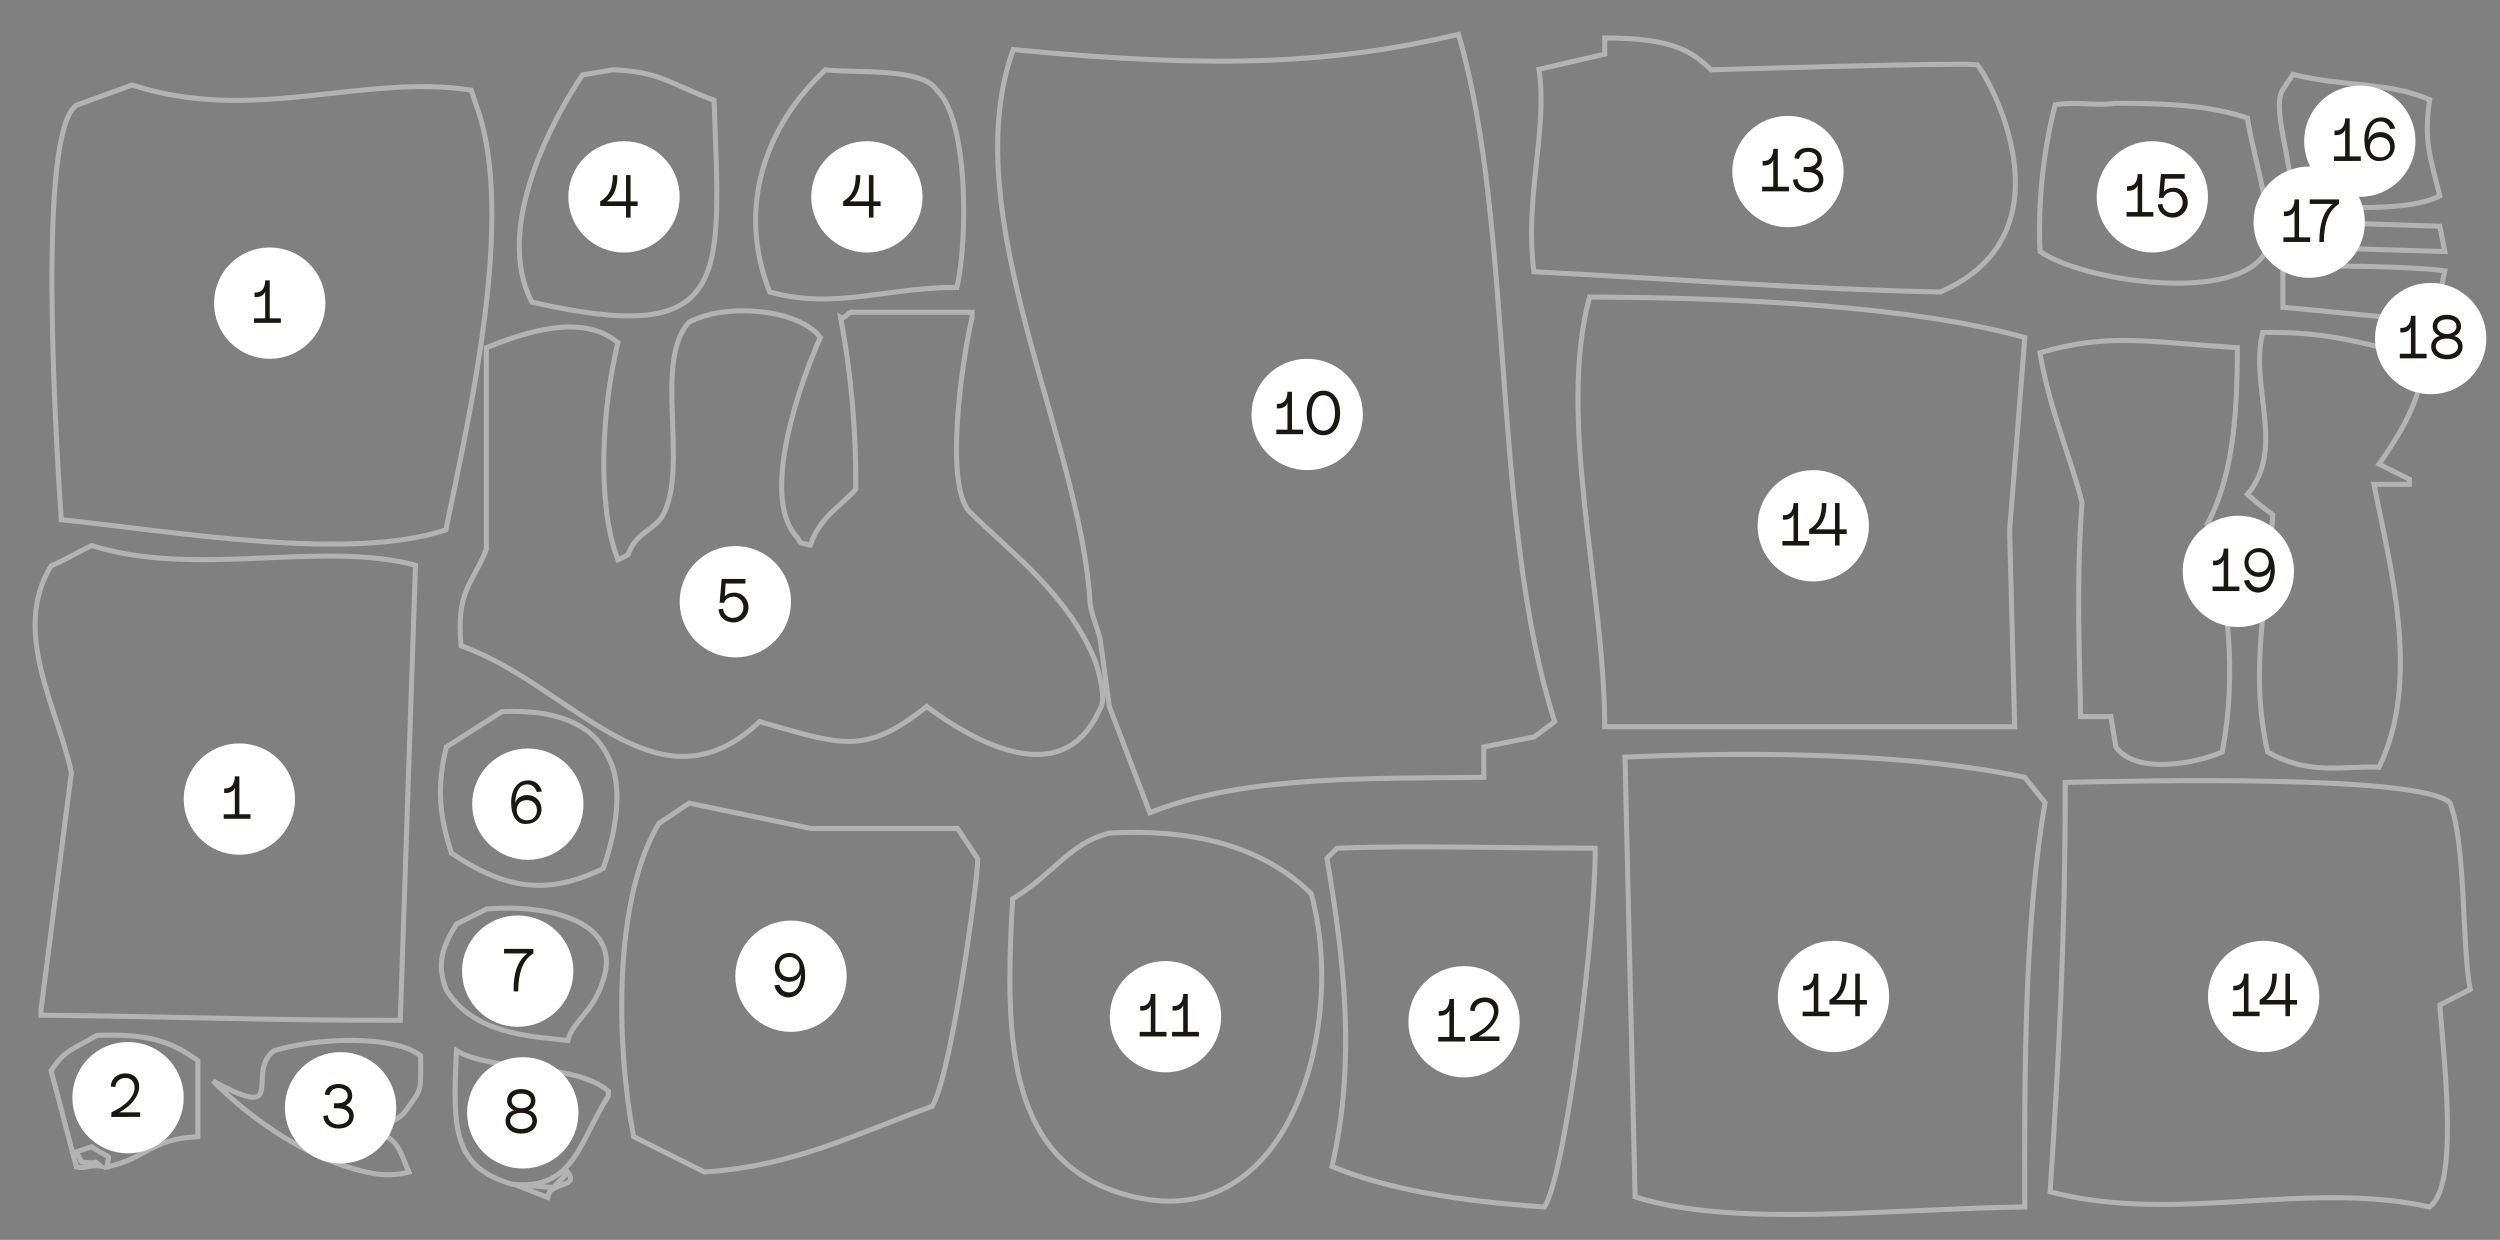 <?xml version="1.0" encoding="utf-8"?>
<!-- Generator: Adobe Illustrator 25.4.1, SVG Export Plug-In . SVG Version: 6.00 Build 0)  -->
<svg version="1.1" id="Layer_1" xmlns="http://www.w3.org/2000/svg" xmlns:xlink="http://www.w3.org/1999/xlink" x="0px" y="0px"
	 viewBox="0 0 494 245" style="enable-background:new 0 0 494 245;" xml:space="preserve">
<rect x="0" y="0" width="494" height="245" fill="#808080" stroke="none"/>
<style type="text/css">
	.st0{fill:none;}
	.st1{opacity:0.4;fill:none;stroke:#FFFFFF;enable-background:new    ;}
	.st2{fill-rule:evenodd;clip-rule:evenodd;fill:#FFFFFF;}
	.st3{enable-background:new    ;}
	.st4{fill:#1A170C;}
</style>
<g id="Layer_2_00000127730629552262370560000007222635994902315665_">
	<g id="Layer_1-2">
		<line class="st0" x1="0" y1="245" x2="0" y2="0"/>
		<line class="st0" x1="494" y1="0" x2="494" y2="245"/>
		<path class="st1" d="M482.1,198.6c1.2,14.3,3.5,35.7-2,39.9c-24.5-5.4-50.3,3.5-75-3c1.7-25.9,3-50.2,3-80.9
			c14.1-0.3,69.8-1.6,76,4c3.2,8.2,2.3,27.4,4,36.9L482.1,198.6z M451.1,60.7v-8c9.1-0.3,24.7-0.1,32,0.8c-0.7,3-1.3,7.2-2,10.1
			L451.1,60.7z M450.1,47.7c0.3-1.3,0.7-2.7,1-4l31,1c0.3,1.7,0.7,3.3,1,5l-33-1V47.7z M453.1,40.7c-0.2-9.1-4.3-19.5-2-23l2-3
			c9.7,2.5,18.8,1.4,27,5c-1.2,8.3,0.1,11.1,2,19C476.4,41.8,463,41,453.1,40.7L453.1,40.7z M470.1,91.7l6,3v1h-7
			c3,15.6,9.5,38.5,1,55.9c-7.3-0.3-13.8,1.7-22-3c-3.8-16.5,0.1-30.8,1-46.9c-1.7-1.2-3.4-2.6-5-4c7.6-9.1,0.4-21.1,3-32
			c14.3-0.3,21.8,2.9,32,5C478.5,79.1,474.1,86,470.1,91.7L470.1,91.7z M403.1,49.7c-0.4-9.8,0.6-19.5,3-29c4-0.7,8,0.3,12-0.3
			c11.6,0,18.8,0.6,26,2.9c0.8,6.7,6.5,23.2,3,27.4C440.2,59.8,411.6,55.5,403.1,49.7L403.1,49.7z M403.1,69.7c13.8-4,21.3-2.1,39-1
			c0,15-1.2,26-6,35c4,11.8,6.1,29.3,3,44.9c-5,2.2-17,4.6-21-1c-0.3-2-0.7-4-1-6h-6c0-8.4-1-24.6,0.3-42.3
			C409.3,90.7,404.9,80.7,403.1,69.7L403.1,69.7z M400.1,238.5c-26.2,0.3-57.6,4.2-77-2c-0.7-29-1.3-57.9-2-86.9
			c27.7-1.2,57.4-0.6,79,4l4,5C400.1,181.8,400,211,400.1,238.5L400.1,238.5z M398.1,143.6h-81c-0.1-27.6-9.5-60.9-3-84.9
			c29.5,0.1,64,1.8,86,8c-1,13.2-2,25.3-3,38C397.4,117.7,397.8,130.6,398.1,143.6L398.1,143.6z M383.4,57.7
			c-25.7-0.5-54.6-2.7-80.3-4c-1.9-14.9,2.8-28.3,1-40l13-3V7.5c13.5,0,17.3,2.7,21,6.3c0,0,49-1.5,52.6-1
			C392.7,14.8,410.4,46,383.4,57.7z M217.4,126.4c-0.3-1.7-1.7-4.8-2-7.2c-1.8-32.4-26.8-77-15.2-109.4c41.2,4,64.3,2.6,88-3
			c11,37.4,6.4,96.5,19,135.8l-4,3l-10,2v6c-22.3,0.3-47.2-0.5-66,7c-2.7-7-5.3-14-8-21L217.4,126.4z M217.1,140.6
			c-7.4,16.1-25.3,5.5-34-1c-12.3,9.9-17,7.5-33,3c-20.3,19.2-36.9-7.1-59-15c-1-11,2.3-12.2,5-19V68.7c7.3-2.9,18.8-7,26-1
			c-3.1,12.7-4.3,31.8,0,42.9c0.7-0.3,1.4-0.6,2-1c1.7-4.7,5.4-4.8,7-8c5-9.7-2-30.1,5-37.9c7.4-4,21.9-2.6,26,3
			c-3.8,8.4-11.8,30.7-5,39c1.8,2,0,1.3,3,2c2.1-5.7,5.4-7.1,9-11c0.1-11.4-0.9-22.8-3-34c0.7,0.4,1.3-0.7,2-1h24v1
			c-1.9,7.8-5.9,34.5,0,38.9c7.3,7.3,19.3,16,24.5,29.5C218.9,139,217.5,139.6,217.1,140.6L217.1,140.6z M152.1,57.7
			c-6.6-16.6-0.9-32.8,11-43.9c5.9,0.7,19.2-0.5,22,4c6.2,5.8,6.2,29.1,4,39C175.3,56.7,165.1,61.3,152.1,57.7L152.1,57.7z
			 M105.1,59.7c-7.7-14.7,4.4-36.6,10-44.9l6-1c9.5,0.3,11.9,3.1,20,6C142.3,55,145,68.8,105.1,59.7L105.1,59.7z M12.1,102.7
			c-1.2-18.1-4.7-76.7,3-81.9l11-4c24.1,7.8,45.4-2.3,67,1c0.3,1,0.7,2,1,3c8,21.5-1.5,61.8-6,83.9C69,111.1,33.8,104.9,12.1,102.7
			L12.1,102.7z M82.1,111.7l-3,89.9c-24.5,0.1-46.9-0.8-71-1v-1l6-46.9c-2.6-12.6-12-27.8-4-40.9c2.7-1.1,5.3-2.7,8-4
			C38.6,114.3,63.6,106.7,82.1,111.7L82.1,111.7z M39.1,209.6v15c-9.6,0.5-10,4.3-18,6c0.5-3,1.1-1.2-3-4l-3,1c0.3,0.7,0.7,1.3,1,2
			c4.5,0.6,1.7-0.8,3.7,0.8c-2-0.3-2.7,0.6-4.7,0.2c-1.7-6.3-3.3-12.7-5-19c2.7-4.3,4.8-4.4,9-7C29.3,204.2,33.9,205.8,39.1,209.6
			L39.1,209.6z M54.2,207.6c9-2.7,23.8-3,28.9,1c0.1,7.6,0.2,6.4-3,11c-1.1,1.5-4,2.7-6,4c4.9,1.5,4.9,4.1,6.7,8
			c-2.3,0.6-4.6,0.7-6.9,0.3c-12-2.1-24.1-10.5-31.8-18.3C57.4,222,48.3,211.8,54.2,207.6L54.2,207.6z M99.2,140.6
			c10.4-0.4,17.8,2.2,21,9c3.3,6,1.2,15.8-1,22c-12.2,6.1-20.8,3.1-30-3c-2.3-7.3-3-12.8-1-21L99.2,140.6z M96.2,179.6
			c12.5-1,26.8,2.6,23,14c-1.7,6.1-6.2,8.4-7,12c-8.1-0.9-18.7-1.4-24-10c-2-5.1-0.8-8.5,2-13L96.2,179.6z M120.2,215.6v1
			c-5.7,8.8-6.7,18.7-19,17.4c-11.6-3.4-11.8-10.6-11-26.4C97.4,211.9,113.6,209.9,120.2,215.6L120.2,215.6z M108.2,236.6
			c-2-0.7-4.4-1.8-6.4-2.5c2.3,0,5.1,0.5,7.4,0.5C108.8,235.2,108.4,235.8,108.2,236.6L108.2,236.6z M108.9,235.2
			c0.7-1,2.6-2.6,3.3-3.6C114,234.1,110.9,233.7,108.9,235.2L108.9,235.2z M136.2,158.7l24,5h29l4,6c0,4.4-5.2,42.7-9,48.9
			c-15.7,5.7-27.3,11.8-45,13l-14-7c-3.5-18.3-4-47,5-61.9L136.2,158.7z M219.3,164.6c15.2-0.8,29.6,2,39.8,12
			c7.1,25.6-3.9,67.2-35,59.9c-25.3-5.9-25.6-31-24-58.9C208.1,172.9,211.2,166.6,219.3,164.6L219.3,164.6z M264.2,167.6
			c16.9-0.6,31.1,0,51,0c0.2,14.1-5.5,63.4-10,70.9c-17.3-1.2-30.7-3.4-42-8c4.8-20.7,2.4-40.9-1-60.9L264.2,167.6z"/>
		<path class="st2" d="M53.3,48.9c6.1,0,11,4.9,11,11s-4.9,11-11,11s-11-4.9-11-11S47.2,48.9,53.3,48.9z"/>
		<path class="st2" d="M47.3,146.9c6.1,0,11,4.9,11,11s-4.9,11-11,11s-11-4.9-11-11S41.2,146.9,47.3,146.9z"/>
		<path class="st2" d="M25.3,205.9c6.1,0,11,4.9,11,11s-4.9,11-11,11s-11-4.9-11-11S19.2,205.9,25.3,205.9z"/>
		<path class="st2" d="M67.3,207.9c6.1,0,11,4.9,11,11s-4.9,11-11,11s-11-4.9-11-11l0,0C56.3,212.8,61.2,207.9,67.3,207.9z"/>
		<path class="st2" d="M123.3,27.9c6.1,0,11,4.9,11,11s-4.9,11-11,11c-6.1,0-11-4.9-11-11S117.2,27.9,123.3,27.9L123.3,27.9z"/>
		<path class="st2" d="M171.3,27.9c6.1,0,11,4.9,11,11s-4.9,11-11,11s-11-4.9-11-11S165.2,27.9,171.3,27.9L171.3,27.9z"/>
		<path class="st2" d="M145.3,107.9c6.1,0,11,4.9,11,11s-4.9,11-11,11s-11-4.9-11-11S139.2,107.9,145.3,107.9z"/>
		<path class="st2" d="M104.3,147.9c6.1,0,11,4.9,11,11s-4.9,11-11,11s-11-4.9-11-11S98.2,147.9,104.3,147.9z"/>
		<path class="st2" d="M102.3,180.9c6.1,0,11,4.9,11,11s-4.9,11-11,11s-11-4.9-11-11S96.2,180.9,102.3,180.9z"/>
		<path class="st2" d="M103.3,208.9c6.1,0,11,4.9,11,11s-4.9,11-11,11s-11-4.9-11-11S97.2,208.9,103.3,208.9z"/>
		<path class="st2" d="M156.3,181.9c6.1,0,11,4.9,11,11s-4.9,11-11,11s-11-4.9-11-11l0,0C145.3,186.8,150.2,181.9,156.3,181.9z"/>
		<path class="st2" d="M258.3,70.9c6.1,0,11,4.9,11,11s-4.9,11-11,11s-11-4.9-11-11l0,0C247.3,75.8,252.2,70.9,258.3,70.9z"/>
		<path class="st2" d="M230.3,189.9c6.1,0,11,4.9,11,11s-4.9,11-11,11s-11-4.9-11-11S224.2,189.9,230.3,189.9z"/>
		<path class="st2" d="M289.3,190.9c6.1,0,11,4.9,11,11s-4.9,11-11,11s-11-4.9-11-11S283.2,190.9,289.3,190.9z"/>
		<path class="st2" d="M353.3,22.9c6.1,0,11,4.9,11,11s-4.9,11-11,11s-11-4.9-11-11S347.2,22.9,353.3,22.9L353.3,22.9z"/>
		<path class="st2" d="M358.3,92.9c6.1,0,11,4.9,11,11s-4.9,11-11,11s-11-4.9-11-11l0,0C347.3,97.8,352.2,92.9,358.3,92.9z"/>
		<path class="st2" d="M362.3,185.9c6.1,0,11,4.9,11,11s-4.9,11-11,11s-11-4.9-11-11l0,0C351.3,190.8,356.2,185.9,362.3,185.9z"/>
		<path class="st2" d="M447.3,185.9c6.1,0,11,4.9,11,11s-4.9,11-11,11s-11-4.9-11-11l0,0C436.3,190.8,441.2,185.9,447.3,185.9z"/>
		<path class="st2" d="M425.3,27.9c6.1,0,11,4.9,11,11s-4.9,11-11,11s-11-4.9-11-11S419.2,27.9,425.3,27.9L425.3,27.9z"/>
		<path class="st2" d="M466.3,16.9c6.1,0,11,4.9,11,11s-4.9,11-11,11s-11-4.9-11-11S460.2,16.9,466.3,16.9z"/>
		<path class="st2" d="M456.3,32.9c6.1,0,11,4.9,11,11s-4.9,11-11,11s-11-4.9-11-11S450.2,32.9,456.3,32.9z"/>
		<path class="st2" d="M480.3,55.9c6.1,0,11,4.9,11,11c0,6.1-4.9,11-11,11s-11-4.9-11-11c0,0,0,0,0,0
			C469.3,60.8,474.2,55.9,480.3,55.9z"/>
		<path class="st2" d="M442.3,101.9c6.1,0,11,4.9,11,11s-4.9,11-11,11s-11-4.9-11-11S436.2,101.9,442.3,101.9z"/>
	</g>
</g>
<g>
	<g class="st3">
		<path class="st4" d="M50.2,62.9h2.2v-5.3c-0.2,0.7-0.9,1.1-1.8,1.1h-0.3v-0.9h0.3c1.1,0,1.8-0.9,1.8-2.4h0.9v7.5h2.2v0.9h-5.3
			V62.9z"/>
	</g>
	<g class="st3">
		<path class="st4" d="M44.2,160.9h2.2v-5.3c-0.2,0.7-0.9,1.1-1.8,1.1h-0.3v-0.9h0.3c1.1,0,1.8-0.9,1.8-2.4h0.9v7.5h2.2v0.9h-5.3
			V160.9z"/>
	</g>
	<g class="st3">
		<path class="st4" d="M26.6,214.9c0-1.1-0.7-1.9-1.8-1.9c-1.1,0-2,0.8-2,1.8l-0.9-0.1c0-1.5,1.2-2.6,2.9-2.6c1.6,0,2.7,1,2.7,2.6
			c0,1.8-1.5,3.8-3.9,5.1h4.1v0.9H22v-0.9C25,218.4,26.6,216.6,26.6,214.9z"/>
	</g>
	<g class="st3">
		<path class="st4" d="M63.9,220.5l0.9-0.1c0,1,0.9,1.8,2.1,1.8c1.2,0,2.1-0.7,2.1-1.6c0-1-0.9-1.6-2.2-1.6h-0.8V218h0.8
			c1.1,0,1.9-0.6,1.9-1.5c0-0.9-0.8-1.5-1.8-1.5c-1,0-1.7,0.6-1.8,1.4l-0.9-0.1c0-1.3,1.2-2.1,2.7-2.1c1.6,0,2.7,0.9,2.7,2.3
			c0,0.9-0.5,1.6-1.3,1.9c1,0.3,1.6,1.1,1.6,2.1c0,1.5-1.2,2.5-3,2.5C65.1,223,63.9,221.9,63.9,220.5z"/>
	</g>
	<g class="st3">
		<path class="st4" d="M121.1,34.6h0.9c0,2.5-0.6,4.1-2.1,5.2h3.8v-5.2h0.9v5.2h1.4v0.9h-1.4V43h-0.9v-2.3h-5.1v-0.9
			C120.4,38.7,121.1,37.2,121.1,34.6z"/>
	</g>
	<g class="st3">
		<path class="st4" d="M169.1,34.6h0.9c0,2.5-0.6,4.1-2.1,5.2h3.8v-5.2h0.9v5.2h1.4v0.9h-1.4V43h-0.9v-2.3h-5.1v-0.9
			C168.4,38.7,169.1,37.2,169.1,34.6z"/>
	</g>
	<g class="st3">
		<path class="st4" d="M142,120.4l0.9-0.1c0,1,0.9,1.8,1.9,1.8c1.2,0,2.1-0.9,2.1-2.1c0-1.2-0.9-2.1-1.9-2.1c-0.9,0-1.7,0.5-1.9,1.2
			h-0.9l0.4-4.7h4.7v0.9h-3.9l-0.2,2.6c0.3-0.5,1.1-0.8,1.9-0.8c1.6,0,2.8,1.3,2.8,2.9c0,1.7-1.3,3-3,3
			C143.3,123,142,121.8,142,120.4z"/>
	</g>
	<g class="st3">
		<path class="st4" d="M101,158.6c0-2.7,1.3-4.4,3.4-4.4c1.3,0,2.3,0.8,2.7,2.2l-1,0.1c-0.4-1-1-1.5-1.9-1.5c-1.5,0-2.3,1.3-2.4,3.7
			c0.3-1,1.2-1.6,2.4-1.6c1.6,0,2.8,1.2,2.8,2.8c0,1.7-1.3,2.9-2.9,2.9C102.2,163,101,161.3,101,158.6z M104.1,162.1
			c1.2,0,2-0.8,2-2c0-1.2-0.8-2-2-2c-1.2,0-2,0.8-2,2S103,162.1,104.1,162.1z"/>
	</g>
	<g class="st3">
		<path class="st4" d="M104.2,188.4h-4.6v-0.9h5.8v0.9c-2,1.2-3,3.7-3,7.5h-0.9C101.4,192.3,102.3,189.8,104.2,188.4z"/>
	</g>
	<g class="st3">
		<path class="st4" d="M99.9,221.5c0-1.1,0.7-1.9,1.7-2.1c-0.8-0.3-1.4-1-1.4-1.9c0-1.4,1.1-2.3,2.8-2.3c1.7,0,2.8,0.9,2.8,2.3
			c0,0.9-0.6,1.7-1.4,1.9c1,0.2,1.7,1,1.7,2.1c0,1.5-1.3,2.5-3.1,2.5C101.1,224,99.9,223,99.9,221.5z M103,223.1
			c1.3,0,2.2-0.7,2.2-1.6c0-1-0.9-1.6-2.2-1.6c-1.3,0-2.2,0.6-2.2,1.6C100.8,222.4,101.7,223.1,103,223.1z M103,219
			c1.1,0,1.9-0.6,1.9-1.5s-0.7-1.4-1.9-1.4s-1.9,0.6-1.9,1.4S101.9,219,103,219z"/>
	</g>
	<g class="st3">
		<path class="st4" d="M153,194.7l1-0.1c0.4,1,1,1.5,1.9,1.5c1.5,0,2.3-1.3,2.4-3.7c-0.3,1-1.2,1.6-2.4,1.6c-1.6,0-2.8-1.2-2.8-2.8
			c0-1.7,1.3-2.9,2.9-2.9c1.9,0,3.1,1.7,3.1,4.4c0,2.6-1.4,4.4-3.4,4.4C154.4,197,153.4,196.2,153,194.7z M156,193.1
			c1.2,0,2-0.8,2-2s-0.8-2-2-2c-1.2,0-2,0.8-2,2S154.8,193.1,156,193.1z"/>
	</g>
	<g class="st3">
		<path class="st4" d="M252.2,84.9h2.2v-5.3c-0.2,0.7-0.9,1.1-1.8,1.1h-0.3v-0.9h0.3c1.1,0,1.8-0.9,1.8-2.4h0.9v7.5h2.2v0.9h-5.3
			V84.9z"/>
		<path class="st4" d="M258.2,81.6c0-2.7,1.3-4.4,3.3-4.4c2,0,3.3,1.7,3.3,4.4s-1.3,4.4-3.3,4.4C259.5,86,258.2,84.3,258.2,81.6z
			 M261.5,85.1c1.4,0,2.3-1.4,2.3-3.5c0-2.2-0.9-3.5-2.3-3.5c-1.4,0-2.3,1.4-2.3,3.5C259.1,83.7,260,85.1,261.5,85.1z"/>
	</g>
	<g class="st3">
		<path class="st4" d="M225.2,203.9h2.2v-5.3c-0.2,0.7-0.9,1.1-1.8,1.1h-0.3v-0.9h0.3c1.1,0,1.8-0.9,1.8-2.4h0.9v7.5h2.2v0.9h-5.3
			V203.9z"/>
		<path class="st4" d="M231.6,203.9h2.2v-5.3c-0.2,0.7-0.9,1.1-1.8,1.1h-0.3v-0.9h0.3c1.1,0,1.8-0.9,1.8-2.4h0.9v7.5h2.2v0.9h-5.3
			V203.9z"/>
	</g>
	<g class="st3">
		<path class="st4" d="M284.2,204.9h2.2v-5.3c-0.2,0.7-0.9,1.1-1.8,1.1h-0.3v-0.9h0.3c1.1,0,1.8-0.9,1.8-2.4h0.9v7.5h2.2v0.9h-5.3
			V204.9z"/>
		<path class="st4" d="M295.2,199.9c0-1.1-0.7-1.9-1.8-1.9c-1.1,0-2,0.8-2,1.8l-0.9-0.1c0-1.5,1.2-2.6,2.9-2.6c1.6,0,2.7,1,2.7,2.6
			c0,1.8-1.5,3.8-3.9,5.1h4.1v0.9h-5.8v-0.9C293.6,203.4,295.2,201.6,295.2,199.9z"/>
	</g>
	<g class="st3">
		<path class="st4" d="M348.2,36.9h2.2v-5.3c-0.2,0.7-0.9,1.1-1.8,1.1h-0.3v-0.9h0.3c1.1,0,1.8-0.9,1.8-2.4h0.9v7.5h2.2v0.9h-5.3
			V36.9z"/>
		<path class="st4" d="M354.3,35.5l0.9-0.1c0,1,0.9,1.8,2.1,1.8c1.2,0,2.1-0.7,2.1-1.6c0-1-0.9-1.6-2.2-1.6h-0.8V33h0.8
			c1.1,0,1.9-0.6,1.9-1.5c0-0.9-0.8-1.5-1.8-1.5c-1,0-1.7,0.6-1.8,1.4l-0.9-0.1c0-1.3,1.2-2.1,2.7-2.1c1.6,0,2.7,0.9,2.7,2.3
			c0,0.9-0.5,1.6-1.3,1.9c1,0.3,1.6,1.1,1.6,2.1c0,1.5-1.2,2.5-3,2.5C355.5,38,354.3,36.9,354.3,35.5z"/>
	</g>
	<g class="st3">
		<path class="st4" d="M352.2,106.9h2.2v-5.3c-0.2,0.7-0.9,1.1-1.8,1.1h-0.3v-0.9h0.3c1.1,0,1.8-0.9,1.8-2.4h0.9v7.5h2.2v0.9h-5.3
			V106.9z"/>
		<path class="st4" d="M360,99.4h0.9c0,2.5-0.6,4.1-2.1,5.2h3.8v-5.2h0.9v5.2h1.4v0.9h-1.4v2.3h-0.9v-2.3h-5.1v-0.9
			C359.3,103.5,360,102,360,99.4z"/>
	</g>
	<g class="st3">
		<path class="st4" d="M356.2,199.9h2.2v-5.3c-0.2,0.7-0.9,1.1-1.8,1.1h-0.3v-0.9h0.3c1.1,0,1.8-0.9,1.8-2.4h0.9v7.5h2.2v0.9h-5.3
			V199.9z"/>
		<path class="st4" d="M364,192.4h0.9c0,2.5-0.6,4.1-2.1,5.2h3.8v-5.2h0.9v5.2h1.4v0.9h-1.4v2.3h-0.9v-2.3h-5.1v-0.9
			C363.3,196.5,364,195,364,192.4z"/>
	</g>
	<g class="st3">
		<path class="st4" d="M441.2,199.9h2.2v-5.3c-0.2,0.7-0.9,1.1-1.8,1.1h-0.3v-0.9h0.3c1.1,0,1.8-0.9,1.8-2.4h0.9v7.5h2.2v0.9h-5.3
			V199.9z"/>
		<path class="st4" d="M449,192.4h0.9c0,2.5-0.6,4.1-2.1,5.2h3.8v-5.2h0.9v5.2h1.4v0.9h-1.4v2.3h-0.9v-2.3h-5.1v-0.9
			C448.3,196.5,449,195,449,192.4z"/>
	</g>
	<g class="st3">
		<path class="st4" d="M420.2,41.9h2.2v-5.3c-0.2,0.7-0.9,1.1-1.8,1.1h-0.3v-0.9h0.3c1.1,0,1.8-0.9,1.8-2.4h0.9v7.5h2.2v0.9h-5.3
			V41.9z"/>
		<path class="st4" d="M426.4,40.4l0.9-0.1c0,1,0.9,1.8,1.9,1.8c1.2,0,2.1-0.9,2.1-2.1c0-1.2-0.9-2.1-1.9-2.1
			c-0.9,0-1.7,0.5-1.9,1.2h-0.9l0.4-4.7h4.7v0.9h-3.9l-0.2,2.6c0.3-0.5,1.1-0.8,1.9-0.8c1.6,0,2.8,1.3,2.8,2.9c0,1.7-1.3,3-3,3
			C427.7,43,426.4,41.8,426.4,40.4z"/>
	</g>
	<g class="st3">
		<path class="st4" d="M461.2,30.9h2.2v-5.3c-0.2,0.7-0.9,1.1-1.8,1.1h-0.3v-0.9h0.3c1.1,0,1.8-0.9,1.8-2.4h0.9v7.5h2.2v0.9h-5.3
			V30.9z"/>
		<path class="st4" d="M467.2,27.6c0-2.7,1.3-4.4,3.4-4.4c1.3,0,2.3,0.8,2.7,2.2l-1,0.1c-0.4-1-1-1.5-1.9-1.5
			c-1.5,0-2.3,1.3-2.4,3.7c0.3-1,1.2-1.6,2.4-1.6c1.6,0,2.8,1.2,2.8,2.8c0,1.7-1.3,2.9-2.9,2.9C468.4,32,467.2,30.3,467.2,27.6z
			 M470.3,31.1c1.2,0,2-0.8,2-2c0-1.2-0.8-2-2-2c-1.2,0-2,0.8-2,2S469.2,31.1,470.3,31.1z"/>
	</g>
	<g class="st3">
		<path class="st4" d="M451.2,46.9h2.2v-5.3c-0.2,0.7-0.9,1.1-1.8,1.1h-0.3v-0.9h0.3c1.1,0,1.8-0.9,1.8-2.4h0.9v7.5h2.2v0.9h-5.3
			V46.9z"/>
		<path class="st4" d="M461,40.3h-4.6v-0.9h5.8v0.9c-2,1.2-3,3.7-3,7.5h-0.9C458.3,44.1,459.2,41.6,461,40.3z"/>
	</g>
	<g class="st3">
		<path class="st4" d="M474.2,69.9h2.2v-5.3c-0.2,0.7-0.9,1.1-1.8,1.1h-0.3v-0.9h0.3c1.1,0,1.8-0.9,1.8-2.4h0.9v7.5h2.2v0.9h-5.3
			V69.9z"/>
		<path class="st4" d="M480.4,68.5c0-1.1,0.7-1.9,1.7-2.1c-0.8-0.3-1.4-1-1.4-1.9c0-1.4,1.1-2.3,2.8-2.3c1.7,0,2.8,0.9,2.8,2.3
			c0,0.9-0.6,1.7-1.4,1.9c1,0.2,1.7,1,1.7,2.1c0,1.5-1.3,2.5-3.1,2.5C481.7,71,480.4,70,480.4,68.5z M483.5,70.1
			c1.3,0,2.2-0.7,2.2-1.6c0-1-0.9-1.6-2.2-1.6c-1.3,0-2.2,0.6-2.2,1.6C481.4,69.4,482.2,70.1,483.5,70.1z M483.5,66
			c1.1,0,1.9-0.6,1.9-1.5s-0.7-1.4-1.9-1.4s-1.9,0.6-1.9,1.4S482.4,66,483.5,66z"/>
	</g>
	<g class="st3">
		<path class="st4" d="M437.2,115.9h2.2v-5.3c-0.2,0.7-0.9,1.1-1.8,1.1h-0.3v-0.9h0.3c1.1,0,1.8-0.9,1.8-2.4h0.9v7.5h2.2v0.9h-5.3
			V115.9z"/>
		<path class="st4" d="M443.4,114.7l1-0.1c0.4,1,1,1.5,1.9,1.5c1.5,0,2.3-1.3,2.4-3.7c-0.3,1-1.2,1.6-2.4,1.6
			c-1.6,0-2.8-1.2-2.8-2.8c0-1.7,1.3-2.9,2.9-2.9c1.9,0,3.1,1.7,3.1,4.4c0,2.6-1.4,4.4-3.4,4.4C444.8,117,443.8,116.2,443.4,114.7z
			 M446.3,113.1c1.2,0,2-0.8,2-2s-0.8-2-2-2c-1.2,0-2,0.8-2,2S445.2,113.1,446.3,113.1z"/>
	</g>
</g>
</svg>
